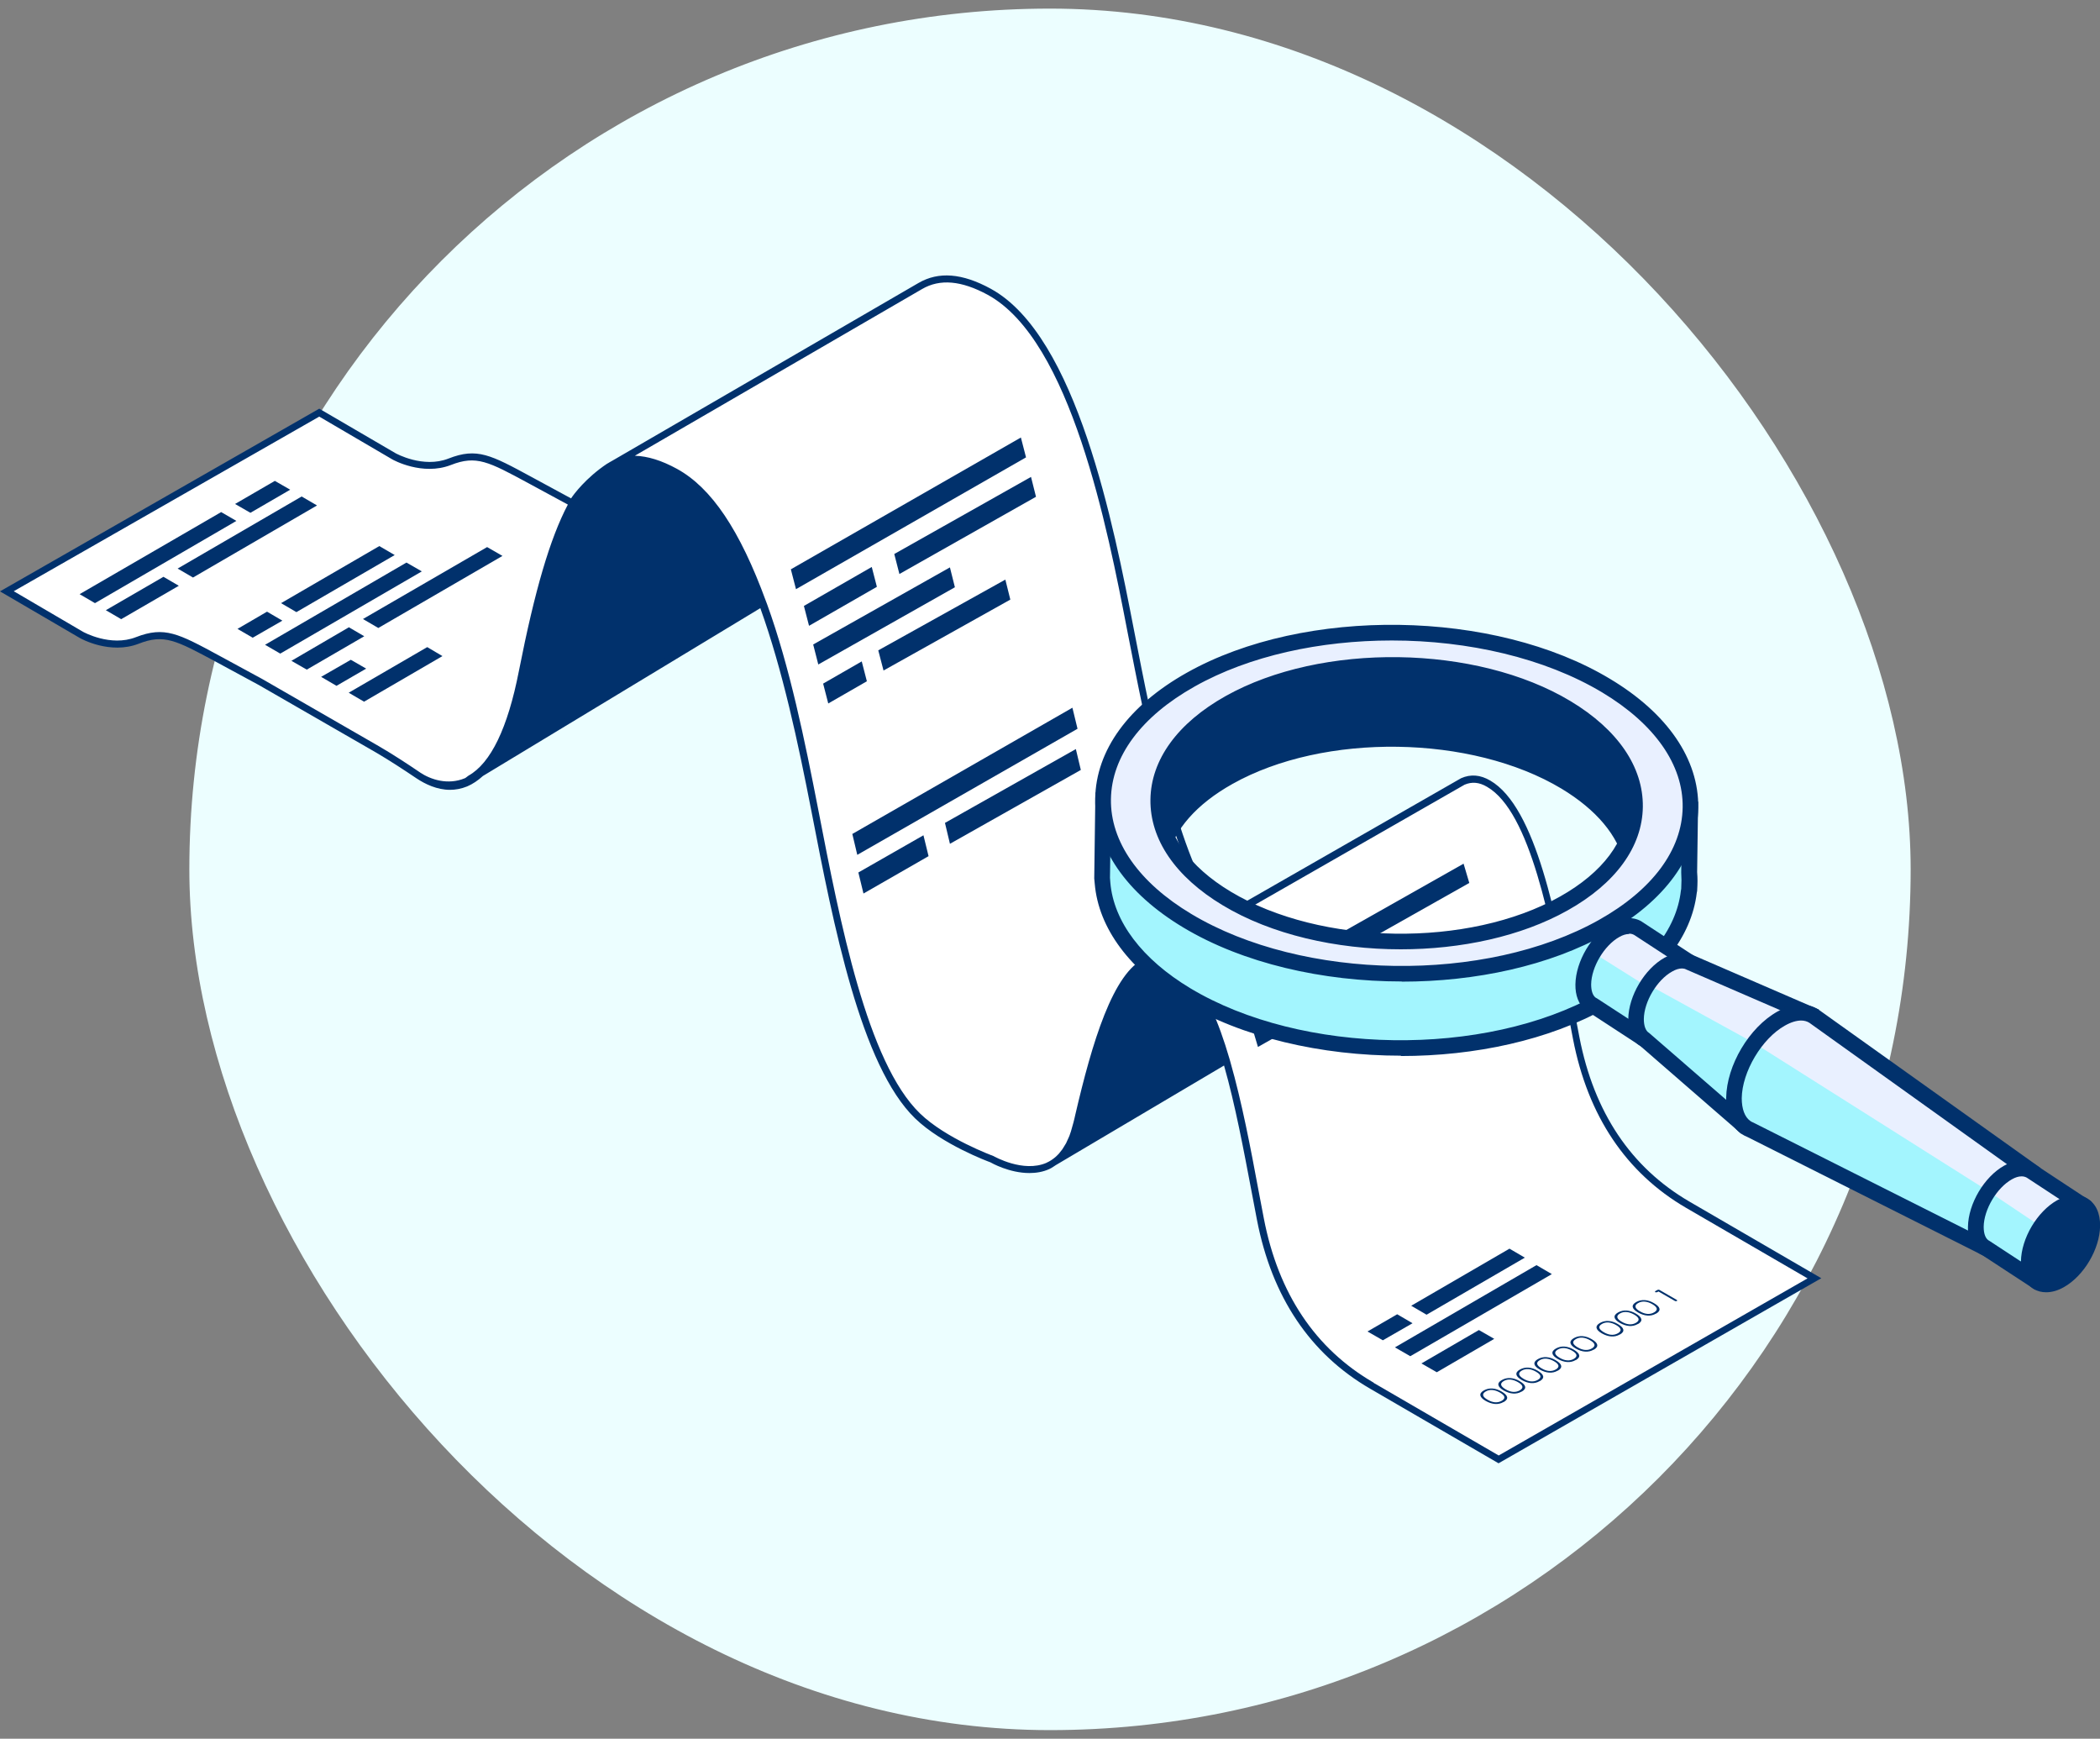 <svg width="122" height="101" viewBox="0 0 122 101" fill="none" xmlns="http://www.w3.org/2000/svg">
<rect x="0" y="0" width="122" height="101" fill="#808080" stroke="none"/>
<rect x="11" y="0.5" width="100" height="100" rx="50" fill="#ECFEFF"/>
<path d="M68.134 56.032C67.514 55.673 66.945 55.699 66.435 56.007C64.796 56.793 63.385 61.672 62.578 65.253C62.332 66.329 61.907 67.004 61.414 67.406L71.244 61.587C70.479 58.972 69.502 56.827 68.143 56.032H68.134Z" fill="#01316C"/>
<path d="M70.842 53.356C68.353 49.955 66.96 43.11 65.694 36.582C64.292 29.378 62.159 19.508 57.487 16.945C55.889 16.073 54.581 15.962 53.477 16.611L35.414 27.096C36.485 26.567 37.725 26.703 39.237 27.524C41.472 28.746 43.052 31.642 44.318 35.112C45.694 38.897 46.62 43.349 47.342 47.092C48.744 54.296 50.299 61.893 53.307 64.807C54.861 66.311 57.64 67.319 57.64 67.319C57.64 67.319 61.582 69.609 62.576 65.234C63.383 61.662 64.649 56.646 66.637 55.826L70.842 53.416V53.339V53.356Z" fill="white"/>
<path d="M33.32 29.225C33.32 29.225 33.32 29.225 33.286 29.207L33.252 29.225C33.108 29.148 32.615 28.883 30.899 27.951C28.486 26.644 27.721 26.208 26.133 26.832C24.544 27.456 22.887 26.516 22.887 26.516L18.554 23.986L0.398 34.352L4.731 36.881C4.731 36.881 6.388 37.821 7.977 37.197C9.566 36.574 10.33 37.009 12.743 38.317L15.156 39.624H15.224L21.893 43.504C22.717 43.982 23.508 44.504 24.289 45.033C25.623 45.931 28.792 47.067 30.347 39.137C31.239 34.591 32.165 31.276 33.329 29.225L33.312 29.207L33.32 29.225Z" fill="white"/>
<path d="M39.239 27.406C38.066 26.765 37.047 26.543 36.155 26.722C35.866 26.842 35.611 26.961 35.416 27.09C34.048 28.004 33.334 29.098 33.334 29.098L33.351 29.115C32.187 31.166 31.261 34.481 30.369 39.027C29.613 42.898 28.466 44.607 27.336 45.24C27.344 45.257 27.353 45.265 27.353 45.265L44.319 34.994C43.045 31.524 41.473 28.628 39.239 27.406Z" fill="#01316C"/>
<path d="M98.043 69.969C95.418 68.439 92.606 65.696 91.561 60.287C90.516 54.886 89.343 47.17 86.48 45.503C85.945 45.187 85.444 45.17 84.985 45.367L70.899 53.433L66.43 55.997C66.948 55.689 67.509 55.664 68.129 56.023C70.992 57.689 72.165 65.397 73.21 70.806C74.254 76.207 77.067 78.958 79.692 80.488C82.317 82.017 87.049 84.76 87.049 84.76L105.392 74.241C105.392 74.241 100.66 71.498 98.035 69.969H98.043Z" fill="white"/>
<path d="M26.093 27.969C24.505 28.592 22.848 27.652 22.848 27.652L18.515 25.123L1.43 34.882L4.862 36.89C4.862 36.89 6.519 37.83 8.108 37.206C9.696 36.582 10.461 37.018 12.874 38.325L15.287 39.633H15.355L22.024 43.513C22.848 43.991 23.638 44.512 24.42 45.042C25.754 45.939 28.923 47.076 30.477 39.146C31.234 35.266 32.024 32.293 32.958 30.225C32.652 30.062 32.058 29.738 30.851 29.079C28.438 27.772 27.674 27.336 26.085 27.96L26.093 27.969Z" fill="white"/>
<path d="M56.832 18.476C55.234 17.604 53.926 17.493 52.822 18.142L37.852 26.833C38.285 26.953 38.735 27.141 39.219 27.406C41.454 28.628 43.034 31.524 44.3 34.994C45.676 38.779 46.602 43.231 47.325 46.974C48.726 54.178 50.281 61.775 53.289 64.689C54.843 66.193 57.622 67.201 57.622 67.201C57.622 67.201 60.493 68.867 61.955 66.637C62.439 64.509 63.076 61.911 63.934 59.989C64.639 57.912 65.514 56.169 66.619 55.708L69.61 53.99C67.477 50.375 66.194 44.112 65.03 38.104C63.628 30.901 61.496 21.031 56.823 18.467L56.832 18.476Z" fill="white"/>
<path d="M73.18 70.798C74.225 76.199 77.037 78.951 79.662 80.48C82.288 82.01 87.02 84.753 87.02 84.753L103.307 75.413C101.709 74.481 99.033 72.935 97.291 71.918C94.666 70.388 91.854 67.645 90.809 62.236C89.764 56.835 88.592 49.119 85.728 47.453C85.193 47.136 84.692 47.119 84.233 47.316L70.147 55.383L68.516 56.314C71.073 58.459 72.186 65.662 73.171 70.79L73.18 70.798Z" fill="white"/>
<path d="M98.146 69.798C94.756 67.824 92.606 64.62 91.757 60.253C91.655 59.723 91.553 59.168 91.442 58.604C90.457 53.382 89.242 46.888 86.574 45.341C86.005 45.008 85.444 44.957 84.883 45.205L70.95 53.186C68.427 49.682 67.008 42.402 65.869 36.548C64.714 30.592 62.564 19.509 57.56 16.774C55.904 15.868 54.527 15.757 53.355 16.441L35.556 26.772C35.462 26.824 35.369 26.875 35.292 26.926C35.292 26.926 35.292 26.926 35.284 26.926C34.026 27.764 33.313 28.738 33.177 28.951L30.891 27.712C28.512 26.422 27.714 25.986 26.057 26.636C24.579 27.217 22.999 26.337 22.982 26.328L18.547 23.739L0 34.352L4.639 37.061C4.707 37.104 6.397 38.035 8.054 37.394C9.533 36.813 10.229 37.198 12.549 38.445L15.072 39.812L21.809 43.692C22.642 44.179 23.449 44.709 24.197 45.213C24.698 45.546 25.386 45.88 26.142 45.88C26.465 45.88 26.796 45.82 27.136 45.683C27.459 45.546 27.765 45.341 28.054 45.076L44.171 35.326C45.462 38.915 46.363 43.128 47.144 47.144C48.419 53.724 50.007 61.911 53.168 64.97C54.731 66.482 57.458 67.491 57.535 67.516C57.594 67.55 58.631 68.14 59.803 68.14C60.186 68.14 60.585 68.08 60.959 67.909C61.146 67.824 61.265 67.713 61.485 67.593L71.111 61.894C71.766 64.192 72.258 66.833 72.709 69.208C72.819 69.772 72.921 70.328 73.023 70.858C73.89 75.335 76.107 78.642 79.599 80.668L87.058 85L105.809 74.25L98.146 69.798ZM35.505 27.276C36.507 26.781 37.697 26.918 39.141 27.704C41.019 28.729 42.582 31.036 44.035 34.933L28.827 44.136C29.549 43.017 30.135 41.368 30.56 39.189C31.503 34.352 32.446 31.224 33.517 29.336L33.559 29.174L33.627 29.02C33.831 28.746 34.417 27.994 35.496 27.268L35.505 27.276ZM24.418 44.88C23.661 44.367 22.854 43.837 22.005 43.342L15.225 39.437L12.736 38.086C10.357 36.796 9.558 36.369 7.901 37.01C6.423 37.591 4.843 36.711 4.826 36.702L0.799 34.343L18.547 24.2L22.778 26.678C22.846 26.721 24.536 27.652 26.193 27.012C27.671 26.43 28.377 26.815 30.688 28.063L32.99 29.31C31.953 31.276 31.07 34.284 30.144 38.984C29.498 42.291 28.512 44.333 27.213 45.059L27.043 45.187C27.043 45.187 27.043 45.187 27.009 45.205C26.023 45.615 25.029 45.29 24.401 44.871L24.418 44.88ZM60.806 67.542C59.446 68.14 57.756 67.174 57.705 67.149C57.679 67.14 54.944 66.132 53.448 64.679C50.381 61.714 48.809 53.596 47.544 47.067C46.753 43 45.878 38.727 44.561 35.087L44.502 34.933C42.981 30.78 41.333 28.336 39.328 27.234C38.436 26.747 37.637 26.499 36.881 26.473L53.567 16.791C54.604 16.185 55.853 16.296 57.382 17.125C62.216 19.765 64.349 30.729 65.487 36.625C66.626 42.479 68.036 49.742 70.576 53.348L66.549 55.655C64.663 56.433 63.431 60.62 62.471 64.748C62.437 64.901 62.403 65.055 62.361 65.209C62.327 65.346 62.233 65.679 62.216 65.722C62.191 65.807 62.157 65.884 62.131 65.97C62.114 66.012 62.097 66.055 62.08 66.089C62.046 66.166 62.012 66.243 61.978 66.311C61.961 66.346 61.944 66.38 61.936 66.405C61.885 66.499 61.732 66.73 61.715 66.764C61.672 66.824 61.536 66.987 61.511 67.021C61.468 67.063 61.426 67.106 61.383 67.149C61.358 67.174 61.324 67.2 61.298 67.226C61.146 67.354 60.976 67.465 60.797 67.542H60.806ZM71.001 61.492L62.276 66.662C62.276 66.662 62.276 66.653 62.284 66.645C62.31 66.602 62.327 66.551 62.352 66.508C62.386 66.44 62.42 66.363 62.454 66.286C62.48 66.234 62.496 66.183 62.514 66.132C62.547 66.046 62.573 65.961 62.607 65.876C62.624 65.833 62.641 65.782 62.649 65.73C62.692 65.594 62.734 65.448 62.768 65.294C63.949 60.082 65.317 56.766 66.532 56.177C66.575 56.151 66.609 56.134 66.651 56.117C66.677 56.1 66.702 56.091 66.728 56.083C66.761 56.066 66.795 56.057 66.829 56.048C66.855 56.04 66.88 56.031 66.906 56.023C66.94 56.014 67.059 55.989 67.084 55.989C67.118 55.989 67.152 55.989 67.186 55.989C67.212 55.989 67.339 55.989 67.382 55.989C67.407 55.989 67.535 56.014 67.577 56.023C67.594 56.023 67.62 56.031 67.636 56.04C67.688 56.057 67.815 56.108 67.832 56.117C67.883 56.142 67.942 56.168 67.993 56.202C68.002 56.202 68.019 56.211 68.027 56.219C68.104 56.262 68.18 56.313 68.248 56.365C68.274 56.382 68.291 56.399 68.316 56.416C68.367 56.45 68.418 56.493 68.461 56.536C68.495 56.561 68.52 56.595 68.554 56.621C68.588 56.655 68.631 56.689 68.665 56.724C68.698 56.758 68.741 56.8 68.775 56.843C68.8 56.877 68.835 56.903 68.86 56.937C68.902 56.989 68.945 57.04 68.987 57.091C69.004 57.117 69.03 57.142 69.047 57.168C69.098 57.236 69.149 57.305 69.2 57.373C69.208 57.39 69.225 57.407 69.234 57.424C69.293 57.51 69.353 57.595 69.404 57.689C69.404 57.689 69.404 57.689 69.404 57.698C69.964 58.604 70.483 59.86 70.967 61.492H71.001ZM79.803 80.317C76.413 78.352 74.263 75.139 73.422 70.772C73.32 70.242 73.218 69.687 73.108 69.123C72.658 66.704 72.148 64.021 71.477 61.68L71.434 61.526C70.772 59.245 70.024 57.638 69.183 56.664C69.115 56.587 69.047 56.51 68.979 56.442L68.962 56.425C68.894 56.356 68.835 56.296 68.766 56.236C68.758 56.228 68.741 56.219 68.733 56.211C68.665 56.151 68.597 56.1 68.529 56.048C68.52 56.048 68.512 56.031 68.495 56.023C68.418 55.963 68.333 55.912 68.257 55.869C68.155 55.809 68.053 55.758 67.951 55.724C67.925 55.715 67.891 55.707 67.866 55.69C67.781 55.655 67.696 55.638 67.611 55.621C67.594 55.621 67.586 55.613 67.569 55.613L85.087 45.581C85.512 45.401 85.937 45.435 86.396 45.709C88.902 47.161 90.1 53.562 91.069 58.698C91.179 59.262 91.281 59.817 91.383 60.347C92.249 64.825 94.467 68.132 97.959 70.165L105.01 74.259L87.067 84.547L79.811 80.334L79.803 80.317Z" fill="#01316C"/>
<path d="M88.586 73.055L82.876 76.37L81.984 75.849L87.694 72.533L88.586 73.055Z" fill="#01316C"/>
<path d="M82.062 76.865L80.337 77.856L79.445 77.344L81.17 76.344L82.062 76.865Z" fill="#01316C"/>
<path d="M90.155 74.011L81.931 78.78L81.039 78.267L89.263 73.49L90.155 74.011Z" fill="#01316C"/>
<path d="M86.809 77.772L83.47 79.712L82.578 79.2L85.917 77.26L86.809 77.772Z" fill="#01316C"/>
<path d="M87.356 81.437C87.042 81.625 86.677 81.582 86.311 81.377C85.954 81.172 85.886 80.95 86.201 80.77C86.515 80.591 86.889 80.625 87.246 80.838C87.611 81.052 87.671 81.266 87.356 81.445V81.437ZM86.311 80.83C86.065 80.975 86.133 81.146 86.422 81.308C86.711 81.479 86.991 81.513 87.246 81.368C87.492 81.223 87.433 81.061 87.135 80.89C86.847 80.727 86.558 80.685 86.311 80.83Z" fill="#01316C"/>
<path d="M88.403 80.831C88.089 81.019 87.724 80.976 87.358 80.771C87.001 80.566 86.933 80.344 87.248 80.165C87.562 79.985 87.936 80.019 88.293 80.233C88.658 80.447 88.718 80.66 88.403 80.84V80.831ZM87.358 80.224C87.112 80.37 87.18 80.532 87.469 80.703C87.757 80.874 88.038 80.908 88.293 80.763C88.539 80.618 88.48 80.455 88.182 80.284C87.894 80.122 87.605 80.079 87.358 80.224Z" fill="#01316C"/>
<path d="M89.45 80.224C89.136 80.412 88.77 80.369 88.405 80.164C88.048 79.959 87.98 79.737 88.295 79.557C88.609 79.378 88.983 79.412 89.34 79.626C89.705 79.839 89.764 80.053 89.45 80.232V80.224ZM88.405 79.617C88.159 79.762 88.227 79.925 88.516 80.096C88.804 80.266 89.085 80.301 89.34 80.155C89.586 80.01 89.527 79.848 89.229 79.677C88.949 79.514 88.651 79.472 88.405 79.617Z" fill="#01316C"/>
<path d="M90.497 79.616C90.183 79.804 89.817 79.761 89.452 79.556C89.095 79.351 89.027 79.129 89.341 78.95C89.656 78.77 90.03 78.804 90.386 79.018C90.752 79.232 90.811 79.445 90.497 79.625V79.616ZM89.452 79.01C89.206 79.155 89.273 79.317 89.562 79.488C89.851 79.659 90.14 79.693 90.386 79.548C90.633 79.403 90.573 79.24 90.276 79.069C89.987 78.907 89.698 78.864 89.452 79.01Z" fill="#01316C"/>
<path d="M91.544 79.001C91.23 79.189 90.864 79.146 90.499 78.941C90.142 78.736 90.074 78.514 90.388 78.335C90.703 78.155 91.077 78.189 91.433 78.403C91.799 78.617 91.858 78.83 91.544 79.01V79.001ZM90.499 78.394C90.252 78.54 90.32 78.702 90.609 78.873C90.898 79.044 91.187 79.078 91.433 78.933C91.68 78.787 91.62 78.625 91.323 78.454C91.034 78.292 90.745 78.249 90.499 78.394Z" fill="#01316C"/>
<path d="M92.591 78.395C92.276 78.584 91.911 78.541 91.546 78.336C91.189 78.131 91.121 77.909 91.435 77.729C91.75 77.55 92.123 77.584 92.48 77.797C92.846 78.011 92.905 78.225 92.591 78.404V78.395ZM91.546 77.789C91.299 77.934 91.367 78.097 91.656 78.267C91.945 78.438 92.234 78.472 92.48 78.327C92.727 78.182 92.667 78.019 92.37 77.849C92.081 77.686 91.792 77.644 91.546 77.789Z" fill="#01316C"/>
<path d="M94.106 77.515C93.792 77.703 93.427 77.66 93.061 77.455C92.704 77.25 92.636 77.028 92.951 76.848C93.265 76.669 93.639 76.703 93.996 76.916C94.361 77.13 94.421 77.344 94.106 77.523V77.515ZM93.061 76.908C92.815 77.053 92.883 77.216 93.172 77.386C93.461 77.557 93.741 77.592 93.996 77.446C94.242 77.301 94.183 77.139 93.885 76.968C93.597 76.805 93.308 76.763 93.061 76.908Z" fill="#01316C"/>
<path d="M95.153 76.907C94.839 77.095 94.474 77.052 94.108 76.847C93.751 76.642 93.683 76.42 93.998 76.241C94.312 76.061 94.686 76.096 95.043 76.309C95.408 76.523 95.468 76.736 95.153 76.916V76.907ZM94.108 76.3C93.862 76.446 93.93 76.617 94.219 76.779C94.507 76.95 94.796 76.984 95.043 76.839C95.289 76.694 95.23 76.531 94.932 76.36C94.644 76.198 94.355 76.155 94.108 76.3Z" fill="#01316C"/>
<path d="M96.208 76.302C95.894 76.49 95.528 76.447 95.163 76.242C94.806 76.037 94.738 75.815 95.052 75.635C95.367 75.456 95.741 75.49 96.097 75.704C96.463 75.917 96.522 76.131 96.208 76.31V76.302ZM95.163 75.695C94.916 75.84 94.984 76.011 95.273 76.174C95.562 76.344 95.851 76.379 96.097 76.233C96.344 76.088 96.284 75.926 95.987 75.755C95.707 75.593 95.409 75.55 95.163 75.695Z" fill="#01316C"/>
<path d="M97.412 75.575C97.412 75.575 97.344 75.592 97.311 75.575L96.35 75.02L96.266 75.062C96.266 75.062 96.198 75.079 96.163 75.062C96.163 75.062 96.13 75.02 96.163 75.002L96.299 74.926C96.299 74.926 96.367 74.909 96.401 74.926L97.421 75.515C97.421 75.515 97.455 75.558 97.421 75.575H97.412Z" fill="#01316C"/>
<path d="M13.733 30.259L5.517 35.036L4.625 34.514L12.849 29.746L13.733 30.259Z" fill="#01316C"/>
<path d="M16.859 28.446L14.548 29.788L13.656 29.275L15.967 27.934L16.859 28.446Z" fill="#01316C"/>
<path d="M10.388 34.027L7.041 35.967L6.148 35.446L9.496 33.506L10.388 34.027Z" fill="#01316C"/>
<path d="M18.417 29.361L11.212 33.548L10.32 33.027L17.525 28.84L18.417 29.361Z" fill="#01316C"/>
<path d="M22.93 32.242L17.22 35.557L16.328 35.036L22.037 31.721L22.93 32.242Z" fill="#01316C"/>
<path d="M16.405 36.053L14.681 37.044L13.797 36.531L15.513 35.531L16.405 36.053Z" fill="#01316C"/>
<path d="M24.506 33.191L16.282 37.967L15.398 37.455L23.614 32.678L24.506 33.191Z" fill="#01316C"/>
<path d="M21.273 38.839L19.548 39.839L18.656 39.317L20.381 38.326L21.273 38.839Z" fill="#01316C"/>
<path d="M25.704 38.111L21.15 40.76L20.258 40.239L24.82 37.59L25.704 38.111Z" fill="#01316C"/>
<path d="M21.161 36.959L17.822 38.898L16.93 38.386L20.269 36.438L21.161 36.959Z" fill="#01316C"/>
<path d="M29.191 32.292L21.978 36.479L21.086 35.958L28.299 31.779L29.191 32.292Z" fill="#01316C"/>
<path d="M46.243 34.224L45.945 33.071L59.309 25.414L59.607 26.568L46.243 34.224Z" fill="#01316C"/>
<path d="M47.001 36.352L46.703 35.198L50.645 32.934L50.943 34.087L47.001 36.352Z" fill="#01316C"/>
<path d="M52.251 33.343L51.953 32.181L59.897 27.703L60.186 28.857L52.251 33.343Z" fill="#01316C"/>
<path d="M47.539 38.599L47.242 37.437L55.186 32.959L55.475 34.113L47.539 38.599Z" fill="#01316C"/>
<path d="M48.118 40.864L47.82 39.71L50.063 38.42L50.361 39.574L48.118 40.864Z" fill="#01316C"/>
<path d="M51.329 38.949L51.023 37.778L58.406 33.668L58.695 34.83L51.329 38.949Z" fill="#01316C"/>
<path d="M49.804 49.657L49.516 48.443L62.302 41.111L62.599 42.333L49.804 49.657Z" fill="#01316C"/>
<path d="M50.164 51.904L49.867 50.681L53.648 48.52L53.945 49.733L50.164 51.904Z" fill="#01316C"/>
<path d="M55.187 49.015L54.898 47.801L62.502 43.512L62.791 44.725L55.187 49.015Z" fill="#01316C"/>
<path d="M72.379 58.663L72.039 57.553L75.922 55.322L76.262 56.433L72.379 58.663Z" fill="#01316C"/>
<path d="M77.542 55.699L77.211 54.588L85.027 50.17L85.359 51.289L77.542 55.699Z" fill="#01316C"/>
<path d="M73.081 60.816L72.75 59.705L80.566 55.287L80.898 56.398L73.081 60.816Z" fill="#01316C"/>
<path d="M98.123 50.654L98.18 46.986L96.58 46.966C96.58 46.966 96.552 46.928 96.533 46.919L95.199 50.759H94.657L93.295 52.608L87.314 54.983L78.982 55.788L72.916 54.773L67.317 50.012C67.345 49.859 67.383 49.696 67.421 49.543L65.774 46.449C65.774 46.449 65.736 46.497 65.717 46.516L64.088 46.497L64.031 50.644C64.031 50.692 64.031 50.75 64.031 50.798V50.989L64.05 51.296C64.25 53.642 65.869 55.97 68.926 57.799C75.535 61.765 86.334 61.927 93.057 58.154C96.161 56.41 97.847 54.131 98.113 51.794L98.132 51.717C98.161 51.209 98.161 51.037 98.132 50.664L98.123 50.654Z" fill="#A3F5FE"/>
<path d="M81.378 61.323C76.778 61.323 72.16 60.27 68.694 58.191C65.627 56.352 63.818 53.919 63.599 51.334L63.57 51.027L63.637 46.037L65.503 46.066L65.799 45.721L66.18 46.248L67.913 49.504L67.865 49.686C67.846 49.743 67.837 49.801 67.817 49.858L73.112 54.36L78.997 55.337L87.206 54.552L93.005 52.243L94.434 50.309H94.881L96.376 46.018L96.805 46.535L98.652 46.564L98.595 50.663C98.624 51.046 98.624 51.247 98.595 51.755L98.576 51.851C98.271 54.437 96.395 56.812 93.281 58.565C89.977 60.423 85.692 61.343 81.388 61.343L81.378 61.323ZM64.542 46.956L64.484 50.989L64.504 51.257C64.694 53.536 66.351 55.72 69.151 57.406C75.626 61.295 86.244 61.448 92.824 57.751C95.681 56.151 97.395 54.015 97.652 51.736L97.671 51.63C97.691 51.19 97.691 51.027 97.671 50.692V50.644L97.719 47.435H96.843L95.529 51.209H94.891L93.586 52.971L87.358 55.423L78.959 56.228L72.712 55.184L66.818 50.175L66.865 49.916C66.884 49.801 66.913 49.696 66.932 49.581L65.532 46.956H64.532H64.542Z" fill="#01316C"/>
<path d="M65.383 46.948C66.021 47.839 66.764 48.863 67.383 49.725C67.783 48.03 69.116 46.411 71.382 45.137C76.829 42.072 85.6 42.207 90.961 45.425C93.161 46.747 94.446 48.384 94.818 50.07L96.684 47.101C96.503 46.861 96.313 46.632 96.094 46.402C96.503 46.584 96.779 46.718 96.894 46.775C96.351 46.229 92.028 39.965 92.028 39.965L82.153 37.494L72.953 38.701L66.935 43.586L66.507 45.511L65.84 45.741C65.297 46.22 65.764 46.45 65.383 46.967V46.948Z" fill="#01316C"/>
<path d="M94.608 51.266L94.37 50.174C94.008 48.546 92.751 47.042 90.722 45.816C85.494 42.675 76.914 42.55 71.6 45.538C69.515 46.707 68.21 48.192 67.82 49.83L67.591 50.797L67.011 49.992C66.392 49.13 65.649 48.115 65.011 47.215L64.82 46.947L65.02 46.678C65.106 46.563 65.106 46.516 65.106 46.381C65.106 46.084 65.135 45.759 65.554 45.385L65.706 45.299L66.135 45.155L66.534 43.326L72.772 38.259L82.19 37.033L92.313 39.562L92.408 39.706C94.074 42.119 96.846 46.075 97.226 46.449L97.503 46.726L97.246 47.081L94.617 51.266H94.608ZM80.847 42.483C84.599 42.483 88.361 43.336 91.189 45.041C93.046 46.151 94.322 47.512 94.951 49.006L96.122 47.138C96.007 46.994 95.884 46.86 95.76 46.717L94.236 45.069L95.436 45.606C94.17 43.853 92.275 41.123 91.751 40.366L82.123 37.962L73.134 39.14L67.344 43.843L66.896 45.855L66.077 46.132C66.001 46.209 66.001 46.247 66.001 46.372C66.001 46.516 66.001 46.697 65.915 46.927C66.334 47.512 66.791 48.144 67.22 48.747C67.868 47.215 69.21 45.845 71.153 44.753C73.848 43.24 77.333 42.493 80.847 42.493V42.483Z" fill="#01316C"/>
<path d="M95.578 60.402L98.168 55.91L95.168 53.946C95.168 53.946 95.14 53.927 95.121 53.918C94.797 53.726 94.34 53.755 93.845 54.032C92.826 54.607 91.988 56.015 91.969 57.193C91.969 57.711 92.112 58.094 92.378 58.314C92.378 58.314 92.474 58.381 92.531 58.41L95.578 60.402Z" fill="#A3F5FE"/>
<path d="M69.182 39.474C62.469 43.248 62.374 49.522 68.983 53.487C75.591 57.452 86.39 57.615 93.113 53.841C99.827 50.068 99.922 43.794 93.313 39.829C86.704 35.863 75.906 35.7 69.182 39.474ZM90.847 52.481C85.4 55.546 76.629 55.412 71.268 52.194C65.907 48.976 65.983 43.89 71.43 40.825C76.877 37.76 85.647 37.894 91.009 41.112C96.37 44.33 96.294 49.416 90.847 52.481Z" fill="#E9F0FF"/>
<path d="M81.433 57.012C76.834 57.012 72.215 55.958 68.749 53.88C65.406 51.878 63.587 49.215 63.626 46.4C63.664 43.584 65.559 40.978 68.958 39.072C75.796 35.231 86.823 35.394 93.537 39.436C96.879 41.438 98.698 44.101 98.66 46.917C98.622 49.733 96.727 52.338 93.327 54.244C90.023 56.102 85.737 57.022 81.433 57.022V57.012ZM80.852 37.205C76.71 37.205 72.587 38.086 69.406 39.877C66.302 41.62 64.578 43.938 64.54 46.419C64.502 48.89 66.159 51.265 69.216 53.095C75.691 56.974 86.309 57.136 92.889 53.439C95.994 51.696 97.717 49.378 97.755 46.898C97.793 44.426 96.127 42.051 93.08 40.222C89.737 38.22 85.29 37.205 80.862 37.205H80.852ZM81.376 55.144C77.634 55.144 73.863 54.292 71.034 52.587C68.292 50.94 66.806 48.765 66.835 46.447C66.863 44.13 68.416 41.994 71.206 40.432C76.777 37.31 85.766 37.434 91.242 40.729C93.984 42.377 95.47 44.551 95.441 46.869C95.413 49.187 93.861 51.323 91.07 52.884C88.375 54.397 84.88 55.144 81.376 55.144ZM80.909 39.072C77.557 39.072 74.225 39.791 71.663 41.227C69.177 42.626 67.787 44.484 67.758 46.457C67.73 48.43 69.063 50.336 71.51 51.801C76.739 54.934 85.319 55.068 90.632 52.079C93.118 50.681 94.508 48.823 94.537 46.85C94.565 44.877 93.232 42.971 90.785 41.505C88.08 39.886 84.49 39.063 80.909 39.063V39.072Z" fill="#01316C"/>
<path d="M92.562 55.346L95.505 57.195L97.752 55.634L94.6 53.69L92.562 55.346Z" fill="#E9F0FF"/>
<path d="M95.742 61.045L92.295 58.795C92.238 58.766 92.162 58.718 92.095 58.66C91.714 58.344 91.514 57.818 91.524 57.185C91.543 55.844 92.466 54.283 93.628 53.632C94.257 53.278 94.866 53.239 95.352 53.517L95.438 53.575L98.79 55.768L95.733 61.055L95.742 61.045ZM94.638 54.255C94.466 54.255 94.276 54.312 94.076 54.427C93.2 54.916 92.448 56.18 92.438 57.185C92.438 57.54 92.524 57.808 92.686 57.942L92.8 58.009L95.447 59.733L97.58 56.036L94.942 54.312C94.857 54.264 94.761 54.235 94.647 54.235L94.638 54.255Z" fill="#01316C"/>
<path d="M98.18 55.91C97.856 55.738 97.418 55.766 96.923 56.044C95.904 56.619 95.066 58.027 95.047 59.205C95.047 59.799 95.247 60.22 95.58 60.412L101.046 65.162L105.008 58.87L98.18 55.92V55.91Z" fill="#A3F5FE"/>
<path d="M95.742 57.195L101.922 60.595L104.541 58.593L97.571 55.768L95.742 57.195Z" fill="#E9F0FF"/>
<path d="M101.146 65.844L95.28 60.748C94.861 60.518 94.576 59.924 94.595 59.187C94.614 57.846 95.537 56.285 96.699 55.633C97.299 55.298 97.889 55.241 98.375 55.49L105.679 58.65L101.156 65.844H101.146ZM97.718 56.256C97.547 56.256 97.347 56.313 97.137 56.438C96.261 56.926 95.509 58.191 95.499 59.196C95.499 59.589 95.604 59.886 95.804 60.001L100.937 64.455L104.327 59.072L97.956 56.313C97.889 56.275 97.804 56.256 97.718 56.256Z" fill="#01316C"/>
<path d="M114.739 65.814C114.682 65.776 114.615 65.737 114.558 65.718L105.407 59.042C104.921 58.726 104.245 58.745 103.483 59.176C101.998 60.01 100.769 62.078 100.75 63.783C100.741 64.607 101.007 65.191 101.445 65.488C101.531 65.546 101.626 65.594 101.731 65.632L111.73 70.67C111.73 70.67 111.854 70.747 111.92 70.766L115.415 72.509L117.948 67.988L114.739 65.804V65.814Z" fill="#A3F5FE"/>
<path d="M101.914 60.595L115.398 69.119L117.398 67.635L104.999 58.861L102.343 60.001L101.914 60.595Z" fill="#E9F0FF"/>
<path d="M115.585 73.122L101.51 66.043C101.425 66.015 101.301 65.948 101.177 65.871C100.587 65.469 100.263 64.722 100.282 63.773C100.311 61.886 101.615 59.684 103.253 58.764C104.129 58.266 105.005 58.228 105.653 58.649L118.556 67.854L115.604 73.122H115.585ZM104.643 59.281C104.367 59.281 104.044 59.377 103.691 59.578C102.358 60.325 101.206 62.26 101.187 63.792C101.187 64.415 101.358 64.884 101.682 65.114C101.739 65.153 101.806 65.191 101.863 65.21L115.214 71.924L117.328 68.151L105.12 59.415C104.986 59.329 104.824 59.281 104.634 59.281H104.643Z" fill="#01316C"/>
<path d="M120.904 69.942L117.99 68.026C117.99 68.026 117.952 67.998 117.933 67.988C117.61 67.796 117.152 67.825 116.657 68.103C115.638 68.677 114.8 70.085 114.781 71.264C114.781 71.905 115.01 72.336 115.4 72.509L118.39 74.472L120.895 69.942H120.904Z" fill="#A3F5FE"/>
<path d="M115.562 69.235L118.696 71.333L120.438 69.628L117.334 67.885L115.562 69.235Z" fill="#E9F0FF"/>
<path d="M118.252 74.932L115.148 72.901C114.634 72.681 114.31 72.078 114.329 71.264C114.348 69.923 115.272 68.361 116.433 67.71C117.062 67.356 117.671 67.317 118.157 67.595L118.243 67.653L121.5 69.798L118.243 74.942L118.252 74.932ZM117.443 68.333C117.271 68.333 117.081 68.39 116.881 68.505C116.005 68.994 115.253 70.258 115.243 71.264C115.243 71.685 115.357 71.982 115.586 72.087L118.233 73.821L120.3 70.085L117.748 68.409C117.662 68.361 117.557 68.333 117.452 68.333H117.443Z" fill="#01316C"/>
<path d="M121.263 69.616C120.778 69.319 120.159 69.357 119.511 69.721C118.349 70.373 117.426 71.934 117.407 73.275C117.397 74.012 117.654 74.578 118.149 74.874C118.368 75.008 118.616 75.066 118.873 75.066C119.197 75.066 119.549 74.97 119.901 74.769C121.063 74.118 121.987 72.556 122.006 71.216C122.016 70.478 121.758 69.913 121.263 69.616Z" fill="#01316C"/>
</svg>
